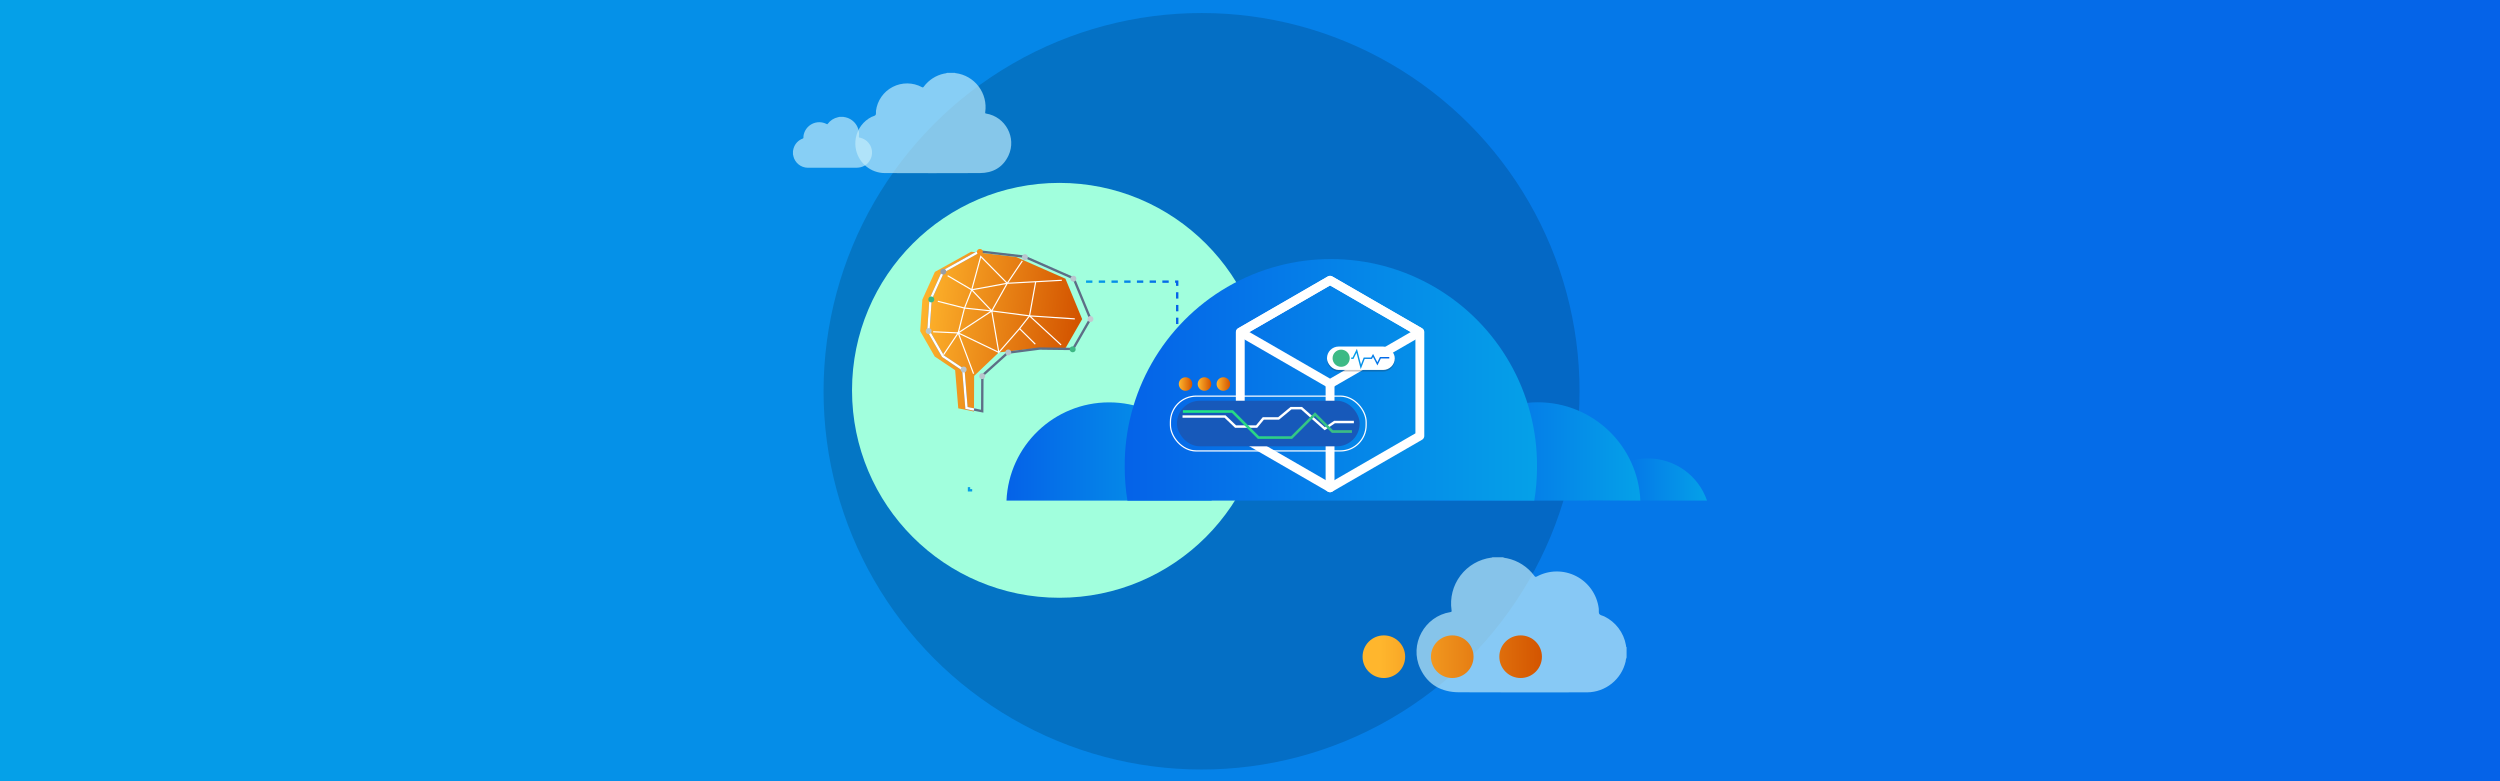 <?xml version="1.0" encoding="UTF-8"?>
<svg width="1920px" height="600px" viewBox="0 0 1920 600" version="1.1" xmlns="http://www.w3.org/2000/svg" xmlns:xlink="http://www.w3.org/1999/xlink">
    <rect x="0" y="0" width="1920" height="600" fill="#333333" stroke="none"/>
    <title>Group 3</title>
    <defs>
        <linearGradient x1="0%" y1="50%" x2="100%" y2="50%" id="linearGradient-1">
            <stop stop-color="#05A1E8" offset="0%"></stop>
            <stop stop-color="#0562E8" offset="100%"></stop>
        </linearGradient>
        <linearGradient x1="95.443%" y1="58.95%" x2="-2.961%" y2="47.174%" id="linearGradient-2">
            <stop stop-color="#D35400" offset="0%"></stop>
            <stop stop-color="#FFB62D" offset="100%"></stop>
        </linearGradient>
        <linearGradient x1="-33%" y1="50%" x2="3953%" y2="50%" id="linearGradient-3">
            <stop stop-color="#05A1E8" offset="0%"></stop>
            <stop stop-color="#0562E8" offset="100%"></stop>
        </linearGradient>
        <linearGradient x1="-33%" y1="49.985%" x2="3953%" y2="49.985%" id="linearGradient-4">
            <stop stop-color="#05A1E8" offset="0%"></stop>
            <stop stop-color="#0562E8" offset="100%"></stop>
        </linearGradient>
        <linearGradient x1="-37.387%" y1="68.778%" x2="1758.108%" y2="68.778%" id="linearGradient-5">
            <stop stop-color="#05A1E8" offset="0%"></stop>
            <stop stop-color="#0562E8" offset="100%"></stop>
        </linearGradient>
        <linearGradient x1="-29.397%" y1="50%" x2="117.255%" y2="50%" id="linearGradient-6">
            <stop stop-color="#05A1E8" offset="0%"></stop>
            <stop stop-color="#0562E8" offset="100%"></stop>
        </linearGradient>
        <linearGradient x1="-1695.495%" y1="50%" x2="100%" y2="50%" id="linearGradient-7">
            <stop stop-color="#05A1E8" offset="0%"></stop>
            <stop stop-color="#0562E8" offset="100%"></stop>
        </linearGradient>
        <linearGradient x1="0%" y1="48.799%" x2="101.32%" y2="48.799%" id="linearGradient-8">
            <stop stop-color="#05A1E8" offset="0%"></stop>
            <stop stop-color="#0562E8" offset="100%"></stop>
        </linearGradient>
        <linearGradient x1="100%" y1="49.993%" x2="2.75370807e-13%" y2="49.993%" id="linearGradient-9">
            <stop stop-color="#05A1E8" offset="0%"></stop>
            <stop stop-color="#0562E8" offset="100%"></stop>
        </linearGradient>
        <linearGradient x1="100%" y1="49.951%" x2="1.58713999e-13%" y2="49.951%" id="linearGradient-10">
            <stop stop-color="#05A1E8" offset="0%"></stop>
            <stop stop-color="#0562E8" offset="100%"></stop>
        </linearGradient>
        <linearGradient x1="99.993%" y1="49.993%" x2="1.58713999e-13%" y2="49.993%" id="linearGradient-11">
            <stop stop-color="#05A1E8" offset="0%"></stop>
            <stop stop-color="#0562E8" offset="100%"></stop>
        </linearGradient>
        <linearGradient x1="99.998%" y1="50.356%" x2="0.002%" y2="50.356%" id="linearGradient-12">
            <stop stop-color="#05A1E8" offset="0%"></stop>
            <stop stop-color="#0562E8" offset="100%"></stop>
        </linearGradient>
        <linearGradient x1="100%" y1="50%" x2="1.92624259e-13%" y2="50%" id="linearGradient-13">
            <stop stop-color="#3DBA85" offset="0%"></stop>
            <stop stop-color="#1DE885" offset="100%"></stop>
        </linearGradient>
        <linearGradient x1="100%" y1="50%" x2="0.106%" y2="50%" id="linearGradient-14">
            <stop stop-color="#D35400" offset="0%"></stop>
            <stop stop-color="#FFB62D" offset="100%"></stop>
        </linearGradient>
        <linearGradient x1="100%" y1="50%" x2="2.40861944e-12%" y2="50%" id="linearGradient-15">
            <stop stop-color="#D35400" offset="0%"></stop>
            <stop stop-color="#FFB62D" offset="100%"></stop>
        </linearGradient>
        <linearGradient x1="0%" y1="50.894%" x2="100%" y2="50.894%" id="linearGradient-16">
            <stop stop-color="#05A1E8" offset="0%"></stop>
            <stop stop-color="#0562E8" offset="100%"></stop>
        </linearGradient>
        <linearGradient x1="750.334%" y1="50%" x2="850.334%" y2="50%" id="linearGradient-17">
            <stop stop-color="#3DBA85" offset="0%"></stop>
            <stop stop-color="#1DE885" offset="100%"></stop>
        </linearGradient>
        <linearGradient x1="102.387%" y1="49.966%" x2="-279.153%" y2="49.966%" id="linearGradient-18">
            <stop stop-color="#D35400" offset="0%"></stop>
            <stop stop-color="#FFB62D" offset="100%"></stop>
        </linearGradient>
        <linearGradient x1="262.912%" y1="49.966%" x2="-118.628%" y2="49.966%" id="linearGradient-19">
            <stop stop-color="#D35400" offset="0%"></stop>
            <stop stop-color="#FFB62D" offset="100%"></stop>
        </linearGradient>
        <linearGradient x1="423.436%" y1="49.966%" x2="41.896%" y2="49.966%" id="linearGradient-20">
            <stop stop-color="#D35400" offset="0%"></stop>
            <stop stop-color="#FFB62D" offset="100%"></stop>
        </linearGradient>
    </defs>
    <g id="Page-1" stroke="none" stroke-width="1" fill="none" fill-rule="evenodd">
        <g id="Group-3">
            <rect id="Rectangle" fill="url(#linearGradient-1)" fill-rule="nonzero" x="0" y="0" width="1920" height="600"></rect>
            <g id="Group-2" transform="translate(609, 10)">
                <ellipse id="Oval" fill="#000000" fill-rule="nonzero" opacity="0.15" cx="313.797" cy="290.5" rx="290.311" ry="290.5"></ellipse>
                <ellipse id="Oval" fill="#A1FFDD" fill-rule="nonzero" cx="204.563" cy="289.774" rx="159.208" ry="159.312"></ellipse>
                <ellipse id="Oval" fill="#A1FFDD" fill-rule="nonzero" cx="181.319" cy="348.884" rx="1.232" ry="1.233"></ellipse>
                <polygon id="Path" fill="url(#linearGradient-2)" fill-rule="nonzero" points="139.023 306.065 139.133 278.689 158.086 260.637 183.079 257.951 208.787 258.27 222.098 235.099 209.26 204.047 171.298 187.348 136.801 183.342 109.003 198.796 99.366 220.074 97.705 244.323 108.871 263.818 124.546 274.308 126.944 303.61"></polygon>
                <polygon id="Path" stroke="#5D6E86" stroke-width="1.826" points="145.337 305.8 145.458 278.425 164.984 260.868 189.393 257.687 215.112 258.006 228.412 234.835 215.574 203.783 177.623 187.084 143.115 183.077 115.317 198.532 105.681 219.81 104.009 244.059 115.185 263.554 130.871 274.044 133.259 303.346"></polygon>
                <polyline id="Path" stroke="#FFFFFF" stroke-width="1.826" points="143.115 183.077 115.317 198.532 105.681 219.81 104.009 244.059 115.185 263.554 130.871 274.044 133.259 303.346 139.023 304.524"></polyline>
                <ellipse id="Oval" fill="#B8C5CD" fill-rule="nonzero" cx="215.376" cy="204.025" rx="2.277" ry="2.279"></ellipse>
                <ellipse id="Oval" fill="#C4CAD1" fill-rule="nonzero" cx="228.456" cy="235.011" rx="2.277" ry="2.279"></ellipse>
                <ellipse id="Oval" fill="#B8C5CD" fill-rule="nonzero" cx="104.196" cy="244.279" rx="2.277" ry="2.279"></ellipse>
                <ellipse id="Oval" fill="#B8C5CD" fill-rule="nonzero" cx="131.091" cy="273.802" rx="2.277" ry="2.279"></ellipse>
                <ellipse id="Oval" fill="#B8C5CD" fill-rule="nonzero" cx="145.304" cy="278.876" rx="2.277" ry="2.279"></ellipse>
                <ellipse id="Oval" fill="#B8C5CD" fill-rule="nonzero" cx="165.369" cy="260.681" rx="2.277" ry="2.279"></ellipse>
                <ellipse id="Oval" fill="#B8C5CD" fill-rule="nonzero" cx="178.129" cy="187.469" rx="2.277" ry="2.279"></ellipse>
                <ellipse id="Oval" fill="#F6921E" fill-rule="nonzero" cx="143.555" cy="183.474" rx="2.277" ry="2.279"></ellipse>
                <ellipse id="Oval" fill="#979EA7" fill-rule="nonzero" cx="115.46" cy="198.631" rx="2.277" ry="2.279"></ellipse>
                <ellipse id="Oval" fill="#3DB884" fill-rule="nonzero" cx="106.242" cy="219.964" rx="2.277" ry="2.279"></ellipse>
                <ellipse id="Oval" fill="#3DB884" fill-rule="nonzero" cx="214.837" cy="258.27" rx="2.277" ry="2.279"></ellipse>
                <polyline id="Path" stroke="#FFFFFF" stroke-width="0.902" points="206.488 205.258 164.566 207.569 176.149 190.364 164.566 207.569 144.226 186.963 137.274 212.578 118.793 201.724 137.274 212.578 131.73 226.59 111.258 221.384 131.73 226.59 126.9 245.677 107.65 244.786 126.9 245.677 115.658 262.409 126.9 245.677 152.663 228.803 131.73 226.59 137.274 212.578 152.663 228.803 137.274 212.578 164.566 207.569 152.663 228.803 181.682 232.589 186.412 206.369 181.682 232.589 216.432 234.901 181.682 232.589 205.916 254.913 181.682 232.589 152.663 228.803 158.086 260.637 174.026 242.353 186.115 254.329 174.026 242.353 158.086 260.637 126.9 245.677 138.693 277.005"></polyline>
                <line x1="174.026" y1="242.353" x2="181.671" y2="232.589" id="Path" stroke="#FFFFFF" stroke-width="0.902"></line>
                <line x1="135.195" y1="316.566" x2="135.195" y2="319.01" id="Path" stroke="url(#linearGradient-3)" stroke-width="1.826"></line>
                <line x1="135.195" y1="324.018" x2="135.195" y2="361.609" id="Path" stroke="url(#linearGradient-4)" stroke-width="1.826" stroke-dasharray="5.005"></line>
                <polyline id="Path" stroke="url(#linearGradient-5)" stroke-width="1.826" points="135.195 364.118 135.195 366.551 137.637 366.551"></polyline>
                <line x1="143.071" y1="366.551" x2="172.97" y2="366.551" id="Path" stroke="url(#linearGradient-6)" stroke-width="1.826" stroke-dasharray="5.434"></line>
                <line x1="175.687" y1="366.551" x2="178.129" y2="366.551" id="Path" stroke="url(#linearGradient-7)" stroke-width="1.826"></line>
                <path d="M225.079,206.303 L295.096,206.303 L295.096,244.808" id="Path" stroke="url(#linearGradient-8)" stroke-width="1.826" stroke-dasharray="4.884"></path>
                <g id="Group" opacity="0.68" transform="translate(478.882, 417.967)" fill="#C3EDFA" fill-rule="nonzero">
                    <path d="M161.339,76.943 L161.339,69.171 C160.811,68.698 160.943,68.071 160.833,67.443 C159.131,57.919 153.006,49.771 144.333,45.494 C143.057,44.834 141.308,44.68 140.494,43.689 C139.68,42.698 140.164,40.838 139.966,39.374 C138.645,28.745 132.169,19.451 122.659,14.537 C113.148,9.622 101.826,9.718 92.4,14.794 C91.388,15.334 91.058,15.025 90.497,14.277 C85.361,7.337 77.857,2.526 69.409,0.76 C68.33,0.7 67.271,0.443 66.285,0 L58.211,0 C58.068,0.352 57.738,0.253 57.474,0.286 C48.034,1.51 39.481,6.477 33.735,14.071 C27.99,21.664 25.532,31.249 26.915,40.673 C27.069,41.62 27.025,41.961 25.936,42.137 C5.992,45.362 -5.723,67.091 2.835,85.408 C8.643,97.912 19.116,103.625 32.536,103.702 C65.361,103.889 98.186,103.779 131.011,103.757 C145.154,103.646 157.383,93.861 160.602,80.08 C160.653,78.998 160.903,77.934 161.339,76.943 Z" id="Path"></path>
                </g>
                <g id="Group" opacity="0.68" transform="translate(47.88, 45.945)" fill="#C3EDFA" fill-rule="nonzero">
                    <path d="M0.004,54.818 C-0.025,53.224 0.1,51.632 0.378,50.062 C1.642,42.991 6.191,36.943 12.633,33.771 C13.579,33.287 14.833,33.166 15.482,32.439 C16.131,31.713 15.724,30.315 15.867,29.225 C16.853,21.338 21.662,14.444 28.721,10.798 C35.78,7.151 44.181,7.222 51.178,10.986 C51.926,11.393 52.168,11.151 52.586,10.6 C56.399,5.453 61.963,1.882 68.229,0.561 C69.03,0.52 69.817,0.329 70.55,0 L76.545,0 C76.655,0.253 76.897,0.187 77.095,0.209 C84.1,1.117 90.448,4.803 94.711,10.439 C98.974,16.076 100.796,23.189 99.767,30.183 C99.657,30.887 99.69,31.14 100.504,31.283 C115.31,33.683 124,49.809 117.686,63.403 C113.374,72.683 105.586,76.921 95.686,76.976 C71.32,77.119 46.954,77.042 22.588,76.976 C12.067,76.903 2.968,69.619 0.587,59.364 C0.244,57.871 0.049,56.348 0.004,54.818 Z" id="Path"></path>
                </g>
                <g id="Group" opacity="0.68" transform="translate(0, 79.739)" fill="#C3EDFA" fill-rule="nonzero">
                    <path d="M0,28.972 L0,26.044 C0.198,25.868 0.143,25.615 0.187,25.394 C0.825,21.809 3.134,18.742 6.402,17.139 C6.886,16.886 7.502,16.82 7.854,16.456 C8.206,16.093 7.975,15.356 8.052,14.827 C8.552,10.826 10.99,7.329 14.57,5.479 C18.15,3.628 22.411,3.662 25.961,5.57 C26.335,5.779 26.467,5.658 26.676,5.383 C28.603,2.765 31.427,0.95 34.607,0.286 C35.014,0.264 35.413,0.167 35.784,0 L38.82,0 C38.82,0.132 39.007,0.099 39.106,0.11 C42.67,0.57 45.898,2.448 48.061,5.318 C50.225,8.189 51.14,11.812 50.602,15.367 C50.602,15.719 50.602,15.851 50.976,15.917 C54.543,16.511 57.633,18.727 59.341,21.916 C61.048,25.106 61.181,28.907 59.699,32.208 C57.499,36.919 53.572,39.066 48.523,39.099 C36.158,39.165 23.805,39.099 11.44,39.099 C6.116,39.052 1.514,35.37 0.297,30.183 C0.274,29.764 0.173,29.354 0,28.972 Z" id="Path"></path>
                </g>
                <path d="M702,374.455 L611.17,374.455 C617.851,355.065 636.089,342.053 656.585,342.053 C677.081,342.053 695.319,355.065 702,374.455 L702,374.455 Z" id="Path" fill="url(#linearGradient-9)" fill-rule="nonzero"></path>
                <path d="M321.574,374.455 L163.983,374.455 C165.847,332.263 200.573,299.017 242.778,299.017 C284.983,299.017 319.709,332.263 321.574,374.455 Z" id="Path" fill="url(#linearGradient-10)" fill-rule="nonzero"></path>
                <path d="M650.793,374.455 L493.213,374.455 C494.892,335.454 524.824,303.547 563.615,299.405 C566.402,299.099 569.205,298.948 572.009,298.954 C614.246,298.933 648.995,332.228 650.804,374.455 L650.793,374.455 Z" id="Path" fill="url(#linearGradient-11)" fill-rule="nonzero"></path>
                <path d="M571.426,348.708 C571.427,357.332 570.732,365.942 569.346,374.455 L256.848,374.455 C255.466,365.942 254.774,357.332 254.78,348.708 C254.306,291.793 284.378,238.997 333.558,210.402 C382.738,181.807 443.467,181.807 492.647,210.402 C541.828,238.997 571.9,291.793 571.426,348.708 L571.426,348.708 Z" id="Path" fill="url(#linearGradient-12)" fill-rule="nonzero"></path>
                <polygon id="Path" stroke="#FFFFFF" stroke-width="6.809" stroke-linecap="round" stroke-linejoin="round" points="343.531 324.777 343.531 245.105 412.492 205.269 481.442 245.105 481.442 324.777 412.492 364.614"></polygon>
                <polygon id="Path" stroke="#FFFFFF" stroke-width="6.809" stroke-linecap="round" stroke-linejoin="round" points="343.707 245.006 412.481 284.732 481.277 245.006 412.481 205.269"></polygon>
                <line x1="412.481" y1="284.732" x2="412.481" y2="364.614" id="Path" stroke="#FFFFFF" stroke-width="6.809" stroke-linecap="round" stroke-linejoin="round"></line>
                <rect id="Rectangle" fill="#1759BA" fill-rule="nonzero" transform="translate(365.053, 315.267) rotate(-180) translate(-365.053, -315.267) " x="294.887" y="297.776" width="140.332" height="34.982" rx="17.479"></rect>
                <rect id="Rectangle" stroke="#FFFFFF" stroke-width="0.946" transform="translate(365.047, 315.272) rotate(-180) translate(-365.047, -315.272) " x="289.893" y="294.221" width="150.309" height="42.104" rx="19.844"></rect>
                <polyline id="Path" stroke="#FFFFFF" stroke-width="1.881" points="430.775 314.122 415.913 314.122 408.389 319.263 390.579 303.467 382.505 303.467 372.957 311.37 361.219 311.37 356.071 317.612 339.923 317.612 331.848 309.895 299.177 309.895"></polyline>
                <polyline id="Path" stroke="url(#linearGradient-13)" stroke-width="2.013" points="429.312 321.42 414.296 321.42 400.931 308.046 382.923 326.054 357.501 326.054 337.481 306.021 299.463 306.021"></polyline>
                <ellipse id="Oval" fill="url(#linearGradient-14)" fill-rule="nonzero" cx="330.55" cy="284.941" rx="5.192" ry="5.196"></ellipse>
                <ellipse id="Oval" fill="url(#linearGradient-15)" fill-rule="nonzero" cx="316.03" cy="284.941" rx="5.192" ry="5.196"></ellipse>
                <ellipse id="Oval" fill="url(#linearGradient-14)" fill-rule="nonzero" cx="301.498" cy="284.941" rx="5.192" ry="5.196"></ellipse>
                <rect id="Rectangle" fill="#231F20" fill-rule="nonzero" opacity="0.25" transform="translate(436.154, 266.36) rotate(-180) translate(-436.154, -266.36) " x="410.116" y="257.367" width="52.076" height="17.986" rx="8.987"></rect>
                <rect id="Rectangle" fill="#FFFFFF" fill-rule="nonzero" transform="translate(436.154, 265.139) rotate(180) translate(-436.154, -265.139) " x="410.116" y="256.145" width="52.076" height="17.986" rx="8.987"></rect>
                <polyline id="Path" stroke="url(#linearGradient-16)" stroke-width="1.1" points="428.707 265.128 430.104 265.128 432.953 259.415 436.143 271.721 438.706 265.128 444.305 265.128 445.493 262.97 448.826 269.432 451.136 264.742 457.968 264.742"></polyline>
                <ellipse id="Oval" fill="url(#linearGradient-17)" fill-rule="nonzero" cx="421.006" cy="265.128" rx="6.589" ry="6.594"></ellipse>
                <ellipse id="Oval" fill="url(#linearGradient-18)" fill-rule="nonzero" cx="558.841" cy="494.349" rx="16.358" ry="16.368"></ellipse>
                <ellipse id="Oval" fill="url(#linearGradient-19)" fill-rule="nonzero" cx="506.325" cy="494.349" rx="16.358" ry="16.368"></ellipse>
                <ellipse id="Oval" fill="url(#linearGradient-20)" fill-rule="nonzero" cx="453.81" cy="494.349" rx="16.358" ry="16.368"></ellipse>
            </g>
        </g>
    </g>
</svg>